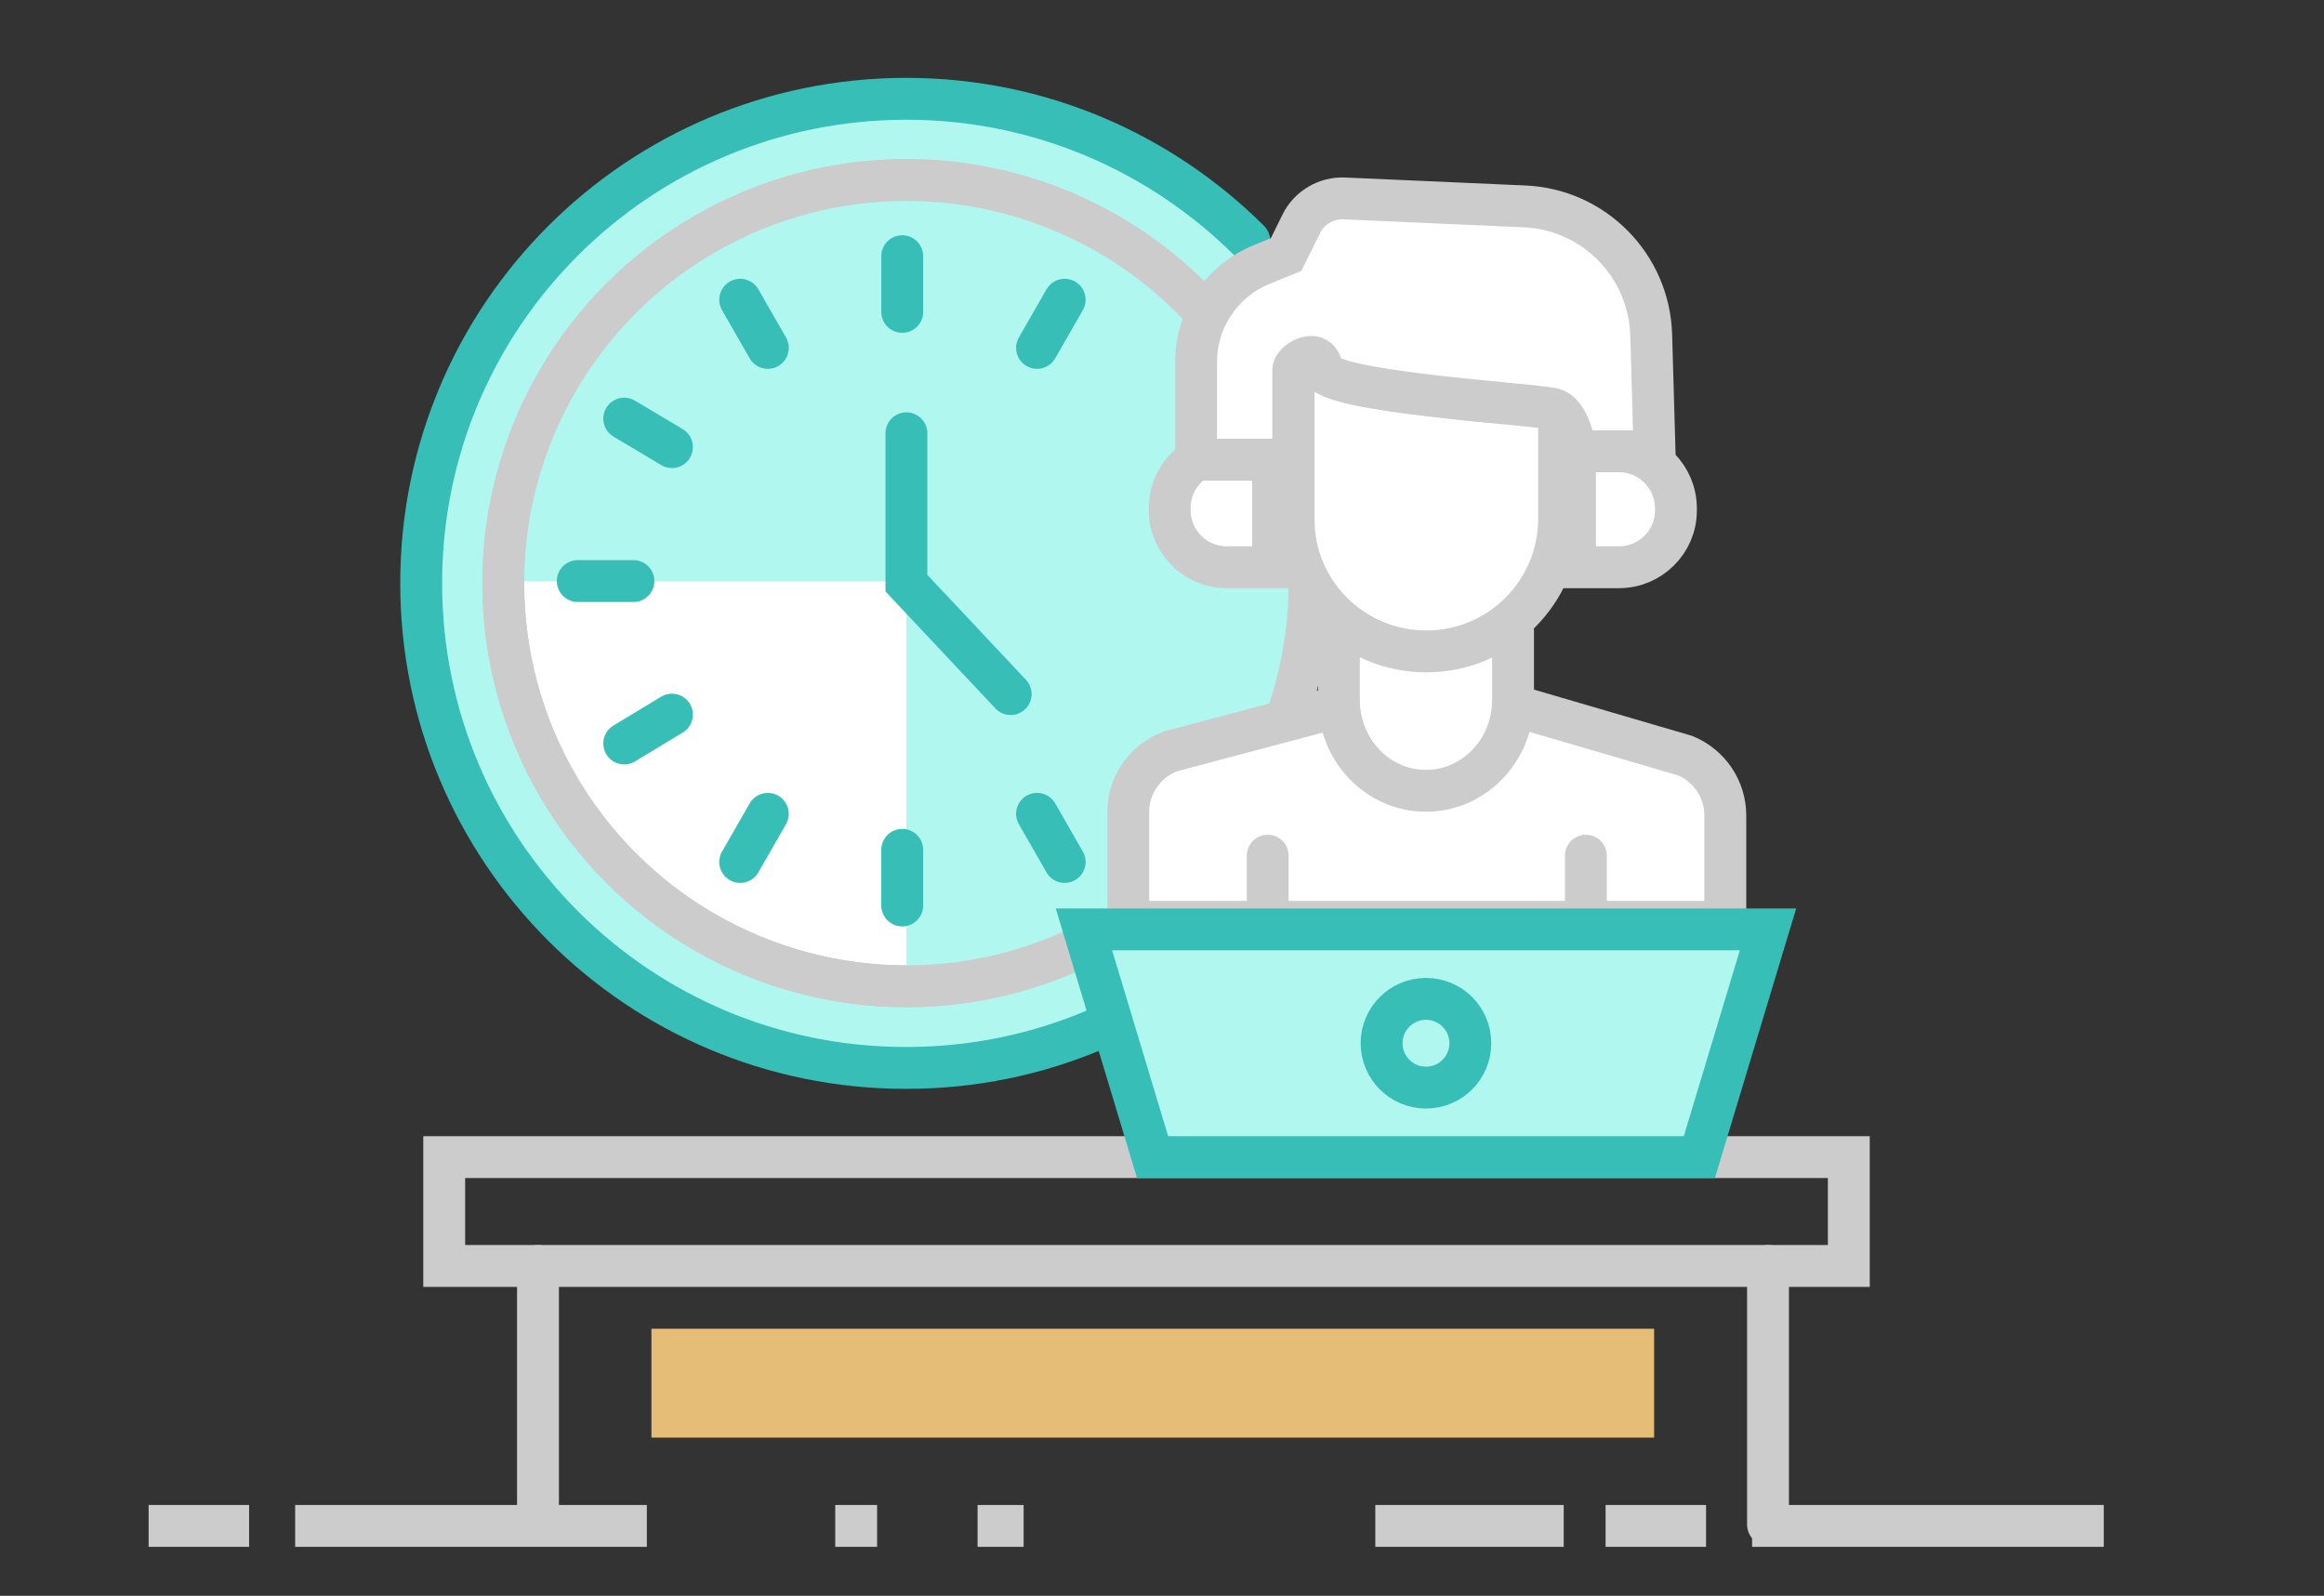 <?xml version="1.0" encoding="utf-8"?>
<!-- Generator: Adobe Illustrator 25.3.1, SVG Export Plug-In . SVG Version: 6.00 Build 0)  -->
<svg version="1.1" id="Layer_1" xmlns="http://www.w3.org/2000/svg" xmlns:xlink="http://www.w3.org/1999/xlink" x="0px" y="0px"
	 viewBox="0 0 555.1 381.2" style="enable-background:new 0 0 555.1 381.2;" xml:space="preserve">
<rect x="0" y="0" width="555.1" height="381.2" fill="#333333" stroke="none"/>
<style type="text/css">
	.st0{fill:#B0F7F0;stroke:#37BEB7;stroke-width:10;stroke-linecap:round;stroke-miterlimit:10;}
	.st1{fill:#FFFFFF;stroke:#CCCCCC;stroke-width:10;stroke-linecap:round;stroke-miterlimit:10;}
	.st2{fill:#B0F7F0;}
	.st3{fill:none;stroke:#CCCCCC;stroke-width:10;stroke-linecap:round;stroke-miterlimit:10;}
	.st4{fill:none;stroke:#CCCCCC;stroke-width:10;stroke-miterlimit:10;stroke-dasharray:24,11,84,45,10;}
	.st5{fill:#E5BD77;}
	.st6{fill:none;stroke:#37BEB7;stroke-width:10;stroke-linecap:round;stroke-miterlimit:10;}
</style>
<path class="st0" d="M261.5,246c-13.9,5.9-29.1,9.1-45.1,9.1c-64,0-115.8-51.8-115.8-115.8S152.5,23.6,216.5,23.6
	c32,0,60.9,13,81.9,33.9"/>
<circle class="st1" cx="216.5" cy="139.3" r="96.3"/>
<path class="st2" d="M216.5,43c-53,0-96,42.8-96.3,95.8h96.3v96.8c53.2,0,96.3-43.1,96.3-96.3S269.7,43,216.5,43z"/>
<circle class="st3" cx="216.5" cy="139.3" r="96.3"/>
<line class="st4" x1="35.5" y1="364.5" x2="515.7" y2="364.5"/>
<rect x="106.1" y="276.4" class="st3" width="335.5" height="26"/>
<rect x="155.6" y="317.4" class="st5" width="239.5" height="26"/>
<path class="st1" d="M362.5,168.8l40,11.7c5.8,2.4,9.6,8,9.6,14.3v25.4H269.5v-26.3c0-6.4,4-12.1,10-14.4l40.3-10.7"/>
<path class="st1" d="M304.1,135.5H293c-7.5,0-13.6-6.1-13.6-13.6v-0.6c0-7.5,6.1-13.6,13.6-13.6h11.1V135.5z"/>
<polyline class="st6" points="216.5,103.5 216.5,139.3 241.4,165.8 "/>
<line class="st6" x1="215.5" y1="61.2" x2="215.5" y2="74.5"/>
<line class="st6" x1="215.5" y1="203" x2="215.5" y2="216.3"/>
<line class="st6" x1="176.8" y1="71.6" x2="183.4" y2="83.1"/>
<line class="st6" x1="247.7" y1="194.4" x2="254.3" y2="205.9"/>
<line class="st6" x1="254.3" y1="71.6" x2="247.7" y2="83.1"/>
<line class="st6" x1="183.4" y1="194.4" x2="176.8" y2="205.9"/>
<line class="st6" x1="138" y1="138.8" x2="151.3" y2="138.8"/>
<line class="st6" x1="160.5" y1="170.7" x2="149.1" y2="177.6"/>
<line class="st6" x1="160.5" y1="106.8" x2="149.1" y2="100"/>
<line class="st3" x1="302.8" y1="204.4" x2="302.8" y2="222"/>
<line class="st3" x1="378.8" y1="204.4" x2="378.8" y2="222"/>
<line class="st3" x1="422.3" y1="364.2" x2="422.3" y2="302.4"/>
<line class="st3" x1="128.5" y1="364.2" x2="128.5" y2="302.4"/>
<path class="st1" d="M319.8,150.7v16.5c0,12,9.3,21.7,20.8,21.7l0,0c11.5,0,20.8-9.7,20.8-21.7v-16.5"/>
<path class="st1" d="M340.7,155.6L340.7,155.6c17.5,0,31.7-14.2,31.7-31.7V101c0-2.2-1.6-4.2-3.8-4.5c-17.3,0.1-36.4-3.1-57.6-9.8
	c-1-0.2-2,0.6-2,1.7V124C308.9,141.4,323.1,155.6,340.7,155.6z"/>
<path class="st1" d="M386.7,135.5h-10.5v-27.7h10.5c7.5,0,13.6,6.1,13.6,13.6v0.6C400.3,129.4,394.2,135.5,386.7,135.5z"/>
<path class="st1" d="M285.7,109.7V86.4c0-10.1,6.1-19.2,15.4-23.1l6.1-2.5l3.6-7.3c1.9-3.9,6-6.3,10.3-6.1l43,1.9
	c16.6,0.7,29.8,14.1,30.3,30.7l0.8,27.8h-18.9c0,0-1-8.9-5.3-10.1s-54.5-4-55.2-9.5c-0.7-5.6-6.9-1.9-6.9,0.2s0,21.4,0,21.4h-23.2
	L285.7,109.7L285.7,109.7z"/>
<polygon class="st0" points="405.9,276.4 275.3,276.4 258.9,222 422.3,222 "/>
<circle class="st0" cx="340.6" cy="249.2" r="10.6"/>
</svg>
